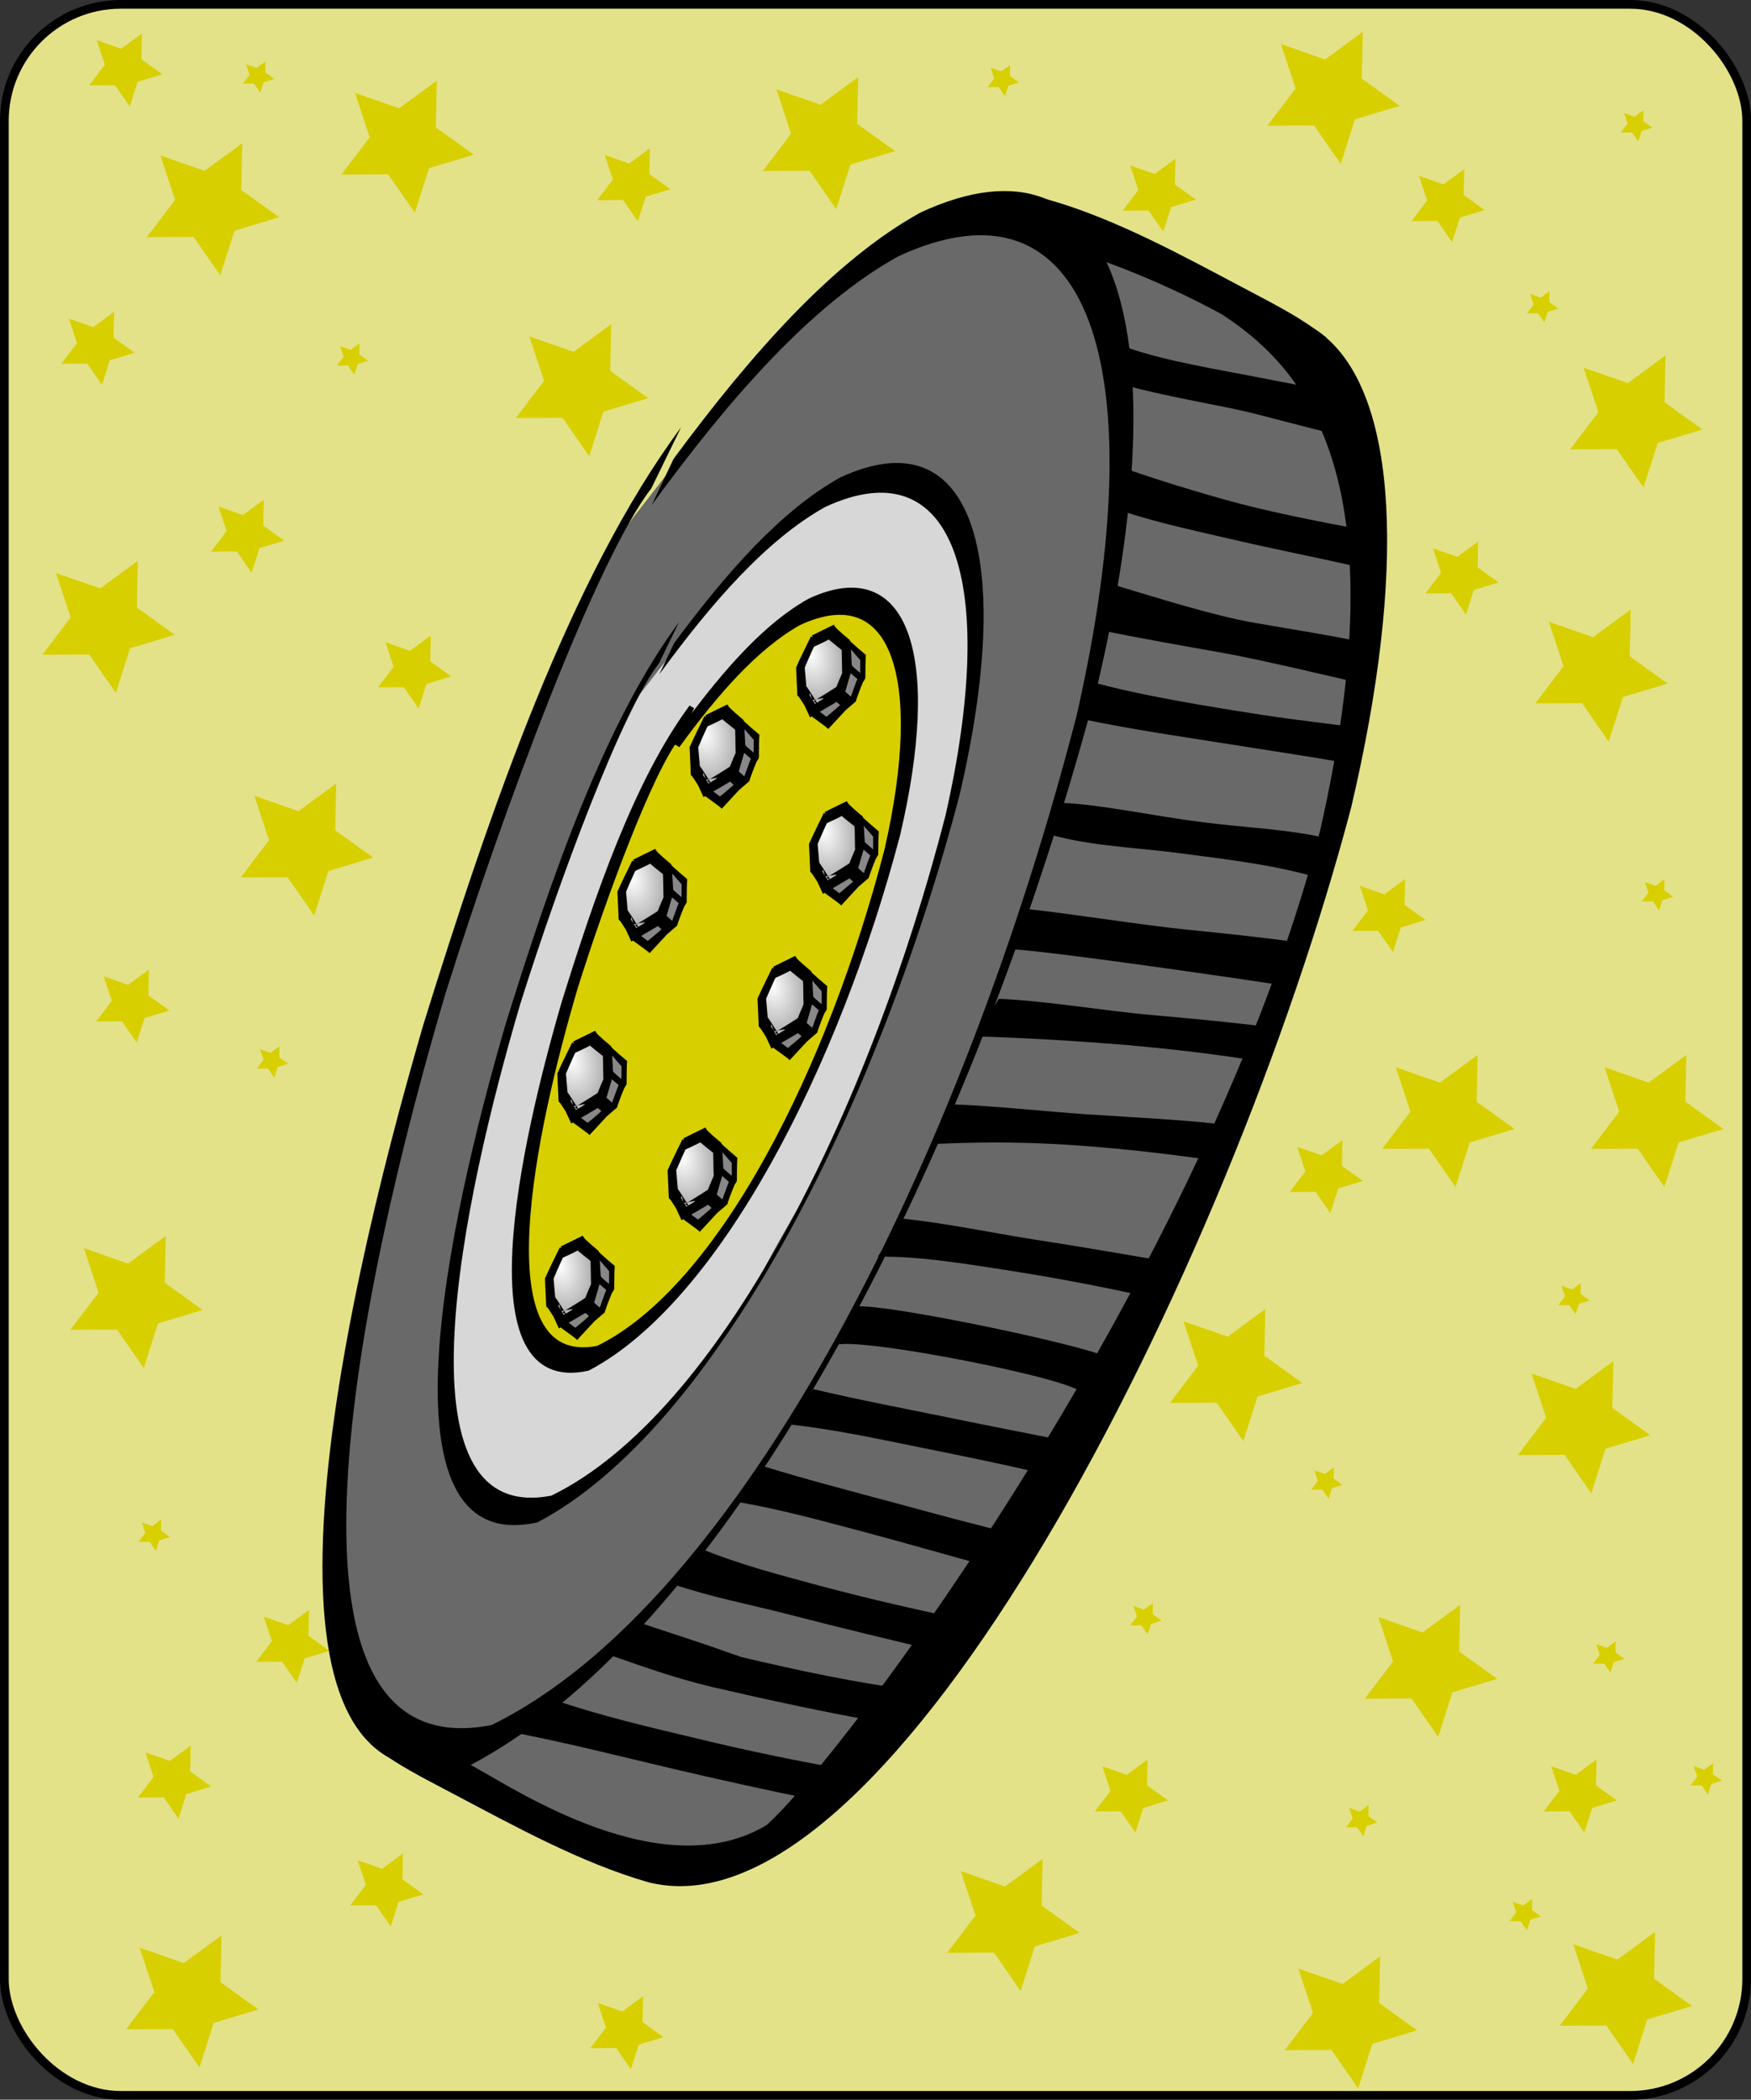 <?xml version="1.0" encoding="UTF-8"?>
<svg version="1.1" viewBox="0 0 125.62 150.62" xmlns="http://www.w3.org/2000/svg" xmlns:xlink="http://www.w3.org/1999/xlink">
<rect x="0" y="0" width="125.62" height="150.62" fill="#333333" stroke="none"/>
<defs>
<radialGradient id="a" cx="448.25" cy="-74.973" r="9.101" gradientTransform="scale(.914 1.094)" gradientUnits="userSpaceOnUse">
<stop stop-color="#fff" offset="0"/>
<stop stop-color="#fff" stop-opacity="0" offset="1"/>
</radialGradient>
</defs>
<g transform="translate(.31 .315)">
<rect x=".002" y="-.003" width="125" height="150" rx="8.36" ry="8.36" fill="#e3e289" stroke="#000" stroke-width=".625"/>
<path transform="translate(-129.07,-44.936)" d="m158.52 59.879-1.913-2.753-3.353 0.015 2.027-2.67-1.051-3.184 3.166 1.103 2.703-1.983-0.07 3.352 2.721 1.958-3.21 0.969z" fill="#d8cf00"/>
<path transform="translate(-98.84,-45.192)" d="m158.52 59.879-1.913-2.753-3.353 0.015 2.027-2.67-1.051-3.184 3.166 1.103 2.703-1.983-0.07 3.352 2.721 1.958-3.21 0.969z" fill="#d8cf00"/>
<path transform="translate(-40.923,-25.221)" d="m158.52 59.879-1.913-2.753-3.353 0.015 2.027-2.67-1.051-3.184 3.166 1.103 2.703-1.983-0.07 3.352 2.721 1.958-3.21 0.969z" fill="#d8cf00"/>
<path transform="translate(-39.425,24.957)" d="m158.52 59.879-1.913-2.753-3.353 0.015 2.027-2.67-1.051-3.184 3.166 1.103 2.703-1.983-0.07 3.352 2.721 1.958-3.21 0.969z" fill="#d8cf00"/>
<path transform="translate(-55.652,64.401)" d="m158.52 59.879-1.913-2.753-3.353 0.015 2.027-2.67-1.051-3.184 3.166 1.103 2.703-1.983-0.07 3.352 2.721 1.958-3.21 0.969z" fill="#d8cf00"/>
<path transform="translate(-85.609,82.625)" d="m158.52 59.879-1.913-2.753-3.353 0.015 2.027-2.67-1.051-3.184 3.166 1.103 2.703-1.983-0.07 3.352 2.721 1.958-3.21 0.969z" fill="#d8cf00"/>
<path transform="translate(-144.52,88.117)" d="m158.52 59.879-1.913-2.753-3.353 0.015 2.027-2.67-1.051-3.184 3.166 1.103 2.703-1.983-0.07 3.352 2.721 1.958-3.21 0.969z" fill="#d8cf00"/>
<path transform="translate(-148.52,37.939)" d="m158.52 59.879-1.913-2.753-3.353 0.015 2.027-2.67-1.051-3.184 3.166 1.103 2.703-1.983-0.07 3.352 2.721 1.958-3.21 0.969z" fill="#d8cf00"/>
<path transform="translate(-136.29,5.485)" d="m158.52 59.879-1.913-2.753-3.353 0.015 2.027-2.67-1.051-3.184 3.166 1.103 2.703-1.983-0.07 3.352 2.721 1.958-3.21 0.969z" fill="#d8cf00"/>
<path transform="translate(-150.52,-10.492)" d="m158.52 59.879-1.913-2.753-3.353 0.015 2.027-2.67-1.051-3.184 3.166 1.103 2.703-1.983-0.07 3.352 2.721 1.958-3.21 0.969z" fill="#d8cf00"/>
<path transform="translate(-116.56,-27.468)" d="m158.52 59.879-1.913-2.753-3.353 0.015 2.027-2.67-1.051-3.184 3.166 1.103 2.703-1.983-0.07 3.352 2.721 1.958-3.21 0.969z" fill="#d8cf00"/>
<path transform="translate(-62.642,-48.438)" d="m158.52 59.879-1.913-2.753-3.353 0.015 2.027-2.67-1.051-3.184 3.166 1.103 2.703-1.983-0.07 3.352 2.721 1.958-3.21 0.969z" fill="#d8cf00"/>
<path transform="translate(-43.42,-6.997)" d="m158.52 59.879-1.913-2.753-3.353 0.015 2.027-2.67-1.051-3.184 3.166 1.103 2.703-1.983-0.07 3.352 2.721 1.958-3.21 0.969z" fill="#d8cf00"/>
<path transform="translate(-54.404,24.957)" d="m158.52 59.879-1.913-2.753-3.353 0.015 2.027-2.67-1.051-3.184 3.166 1.103 2.703-1.983-0.07 3.352 2.721 1.958-3.21 0.969z" fill="#d8cf00"/>
<path transform="translate(-44.668,46.926)" d="m158.52 59.879-1.913-2.753-3.353 0.015 2.027-2.67-1.051-3.184 3.166 1.103 2.703-1.983-0.07 3.352 2.721 1.958-3.21 0.969z" fill="#d8cf00"/>
<path transform="translate(-61.394,89.615)" d="m158.52 59.879-1.913-2.753-3.353 0.015 2.027-2.67-1.051-3.184 3.166 1.103 2.703-1.983-0.07 3.352 2.721 1.958-3.21 0.969z" fill="#d8cf00"/>
<path transform="translate(-69.632,43.181)" d="m158.52 59.879-1.913-2.753-3.353 0.015 2.027-2.67-1.051-3.184 3.166 1.103 2.703-1.983-0.07 3.352 2.721 1.958-3.21 0.969z" fill="#d8cf00"/>
<path transform="matrix(.553 0 0 .553 -78.161 41.361)" d="m158.52 59.879-1.913-2.753-3.353 0.015 2.027-2.67-1.051-3.184 3.166 1.103 2.703-1.983-0.07 3.352 2.721 1.958-3.21 0.969z" fill="#d8cf00"/>
<path transform="matrix(.553 0 0 .553 16.204 -16.057)" d="m158.52 59.879-1.913-2.753-3.353 0.015 2.027-2.67-1.051-3.184 3.166 1.103 2.703-1.983-0.07 3.352 2.721 1.958-3.21 0.969z" fill="#d8cf00"/>
<path transform="matrix(.553 0 0 .553 -42.212 -17.555)" d="m158.52 59.879-1.913-2.753-3.353 0.015 2.027-2.67-1.051-3.184 3.166 1.103 2.703-1.983-0.07 3.352 2.721 1.958-3.21 0.969z" fill="#d8cf00"/>
<path transform="matrix(.553 0 0 .553 -4.516 -16.806)" d="m158.52 59.879-1.913-2.753-3.353 0.015 2.027-2.67-1.051-3.184 3.166 1.103 2.703-1.983-0.07 3.352 2.721 1.958-3.21 0.969z" fill="#d8cf00"/>
<path transform="matrix(.553 0 0 .553 17.203 10.655)" d="m158.52 59.879-1.913-2.753-3.353 0.015 2.027-2.67-1.051-3.184 3.166 1.103 2.703-1.983-0.07 3.352 2.721 1.958-3.21 0.969z" fill="#d8cf00"/>
<path transform="matrix(.553 0 0 .553 11.96 34.87)" d="m158.52 59.879-1.913-2.753-3.353 0.015 2.027-2.67-1.051-3.184 3.166 1.103 2.703-1.983-0.07 3.352 2.721 1.958-3.21 0.969z" fill="#d8cf00"/>
<path transform="matrix(.553 0 0 .553 7.467 53.593)" d="m158.52 59.879-1.913-2.753-3.353 0.015 2.027-2.67-1.051-3.184 3.166 1.103 2.703-1.983-0.07 3.352 2.721 1.958-3.21 0.969z" fill="#d8cf00"/>
<path transform="matrix(.553 0 0 .553 -66.677 87.295)" d="m158.52 59.879-1.913-2.753-3.353 0.015 2.027-2.67-1.051-3.184 3.166 1.103 2.703-1.983-0.07 3.352 2.721 1.958-3.21 0.969z" fill="#d8cf00"/>
<path transform="matrix(.553 0 0 .553 -75.165 97.031)" d="m158.52 59.879-1.913-2.753-3.353 0.015 2.027-2.67-1.051-3.184 3.166 1.103 2.703-1.983-0.07 3.352 2.721 1.958-3.21 0.969z" fill="#d8cf00"/>
<path transform="matrix(.553 0 0 .553 -42.711 115.01)" d="m158.52 59.879-1.913-2.753-3.353 0.015 2.027-2.67-1.051-3.184 3.166 1.103 2.703-1.983-0.07 3.352 2.721 1.958-3.21 0.969z" fill="#d8cf00"/>
<path transform="matrix(.553 0 0 .553 -6.513 98.03)" d="m158.52 59.879-1.913-2.753-3.353 0.015 2.027-2.67-1.051-3.184 3.166 1.103 2.703-1.983-0.07 3.352 2.721 1.958-3.21 0.969z" fill="#d8cf00"/>
<path transform="matrix(.237 0 0 .237 -18.204 62.794)" d="m158.52 59.879-1.913-2.753-3.353 0.015 2.027-2.67-1.051-3.184 3.166 1.103 2.703-1.983-0.07 3.352 2.721 1.958-3.21 0.969z" fill="#d8cf00"/>
<path transform="matrix(.237 0 0 .237 44.456 102.74)" d="m158.52 59.879-1.913-2.753-3.353 0.015 2.027-2.67-1.051-3.184 3.166 1.103 2.703-1.983-0.07 3.352 2.721 1.958-3.21 0.969z" fill="#d8cf00"/>
<path transform="matrix(.237 0 0 .237 57.437 93.001)" d="m158.52 59.879-1.913-2.753-3.353 0.015 2.027-2.67-1.051-3.184 3.166 1.103 2.703-1.983-0.07 3.352 2.721 1.958-3.21 0.969z" fill="#d8cf00"/>
<path transform="matrix(.237 0 0 .237 77.658 105.48)" d="m158.52 59.879-1.913-2.753-3.353 0.015 2.027-2.67-1.051-3.184 3.166 1.103 2.703-1.983-0.07 3.352 2.721 1.958-3.21 0.969z" fill="#d8cf00"/>
<path transform="matrix(.237 0 0 .237 75.162 79.77)" d="m158.52 59.879-1.913-2.753-3.353 0.015 2.027-2.67-1.051-3.184 3.166 1.103 2.703-1.983-0.07 3.352 2.721 1.958-3.21 0.969z" fill="#d8cf00"/>
<path transform="matrix(.237 0 0 .237 81.153 50.812)" d="m158.52 59.879-1.913-2.753-3.353 0.015 2.027-2.67-1.051-3.184 3.166 1.103 2.703-1.983-0.07 3.352 2.721 1.958-3.21 0.969z" fill="#d8cf00"/>
<path transform="matrix(.237 0 0 .237 72.915 8.622)" d="m158.52 59.879-1.913-2.753-3.353 0.015 2.027-2.67-1.051-3.184 3.166 1.103 2.703-1.983-0.07 3.352 2.721 1.958-3.21 0.969z" fill="#d8cf00"/>
<path transform="matrix(.237 0 0 .237 79.655 -4.359)" d="m158.52 59.879-1.913-2.753-3.353 0.015 2.027-2.67-1.051-3.184 3.166 1.103 2.703-1.983-0.07 3.352 2.721 1.958-3.21 0.969z" fill="#d8cf00"/>
<path transform="matrix(.237 0 0 .237 34.22 -7.605)" d="m158.52 59.879-1.913-2.753-3.353 0.015 2.027-2.67-1.051-3.184 3.166 1.103 2.703-1.983-0.07 3.352 2.721 1.958-3.21 0.969z" fill="#d8cf00"/>
<path transform="matrix(.237 0 0 .237 -19.203 -7.854)" d="m158.52 59.879-1.913-2.753-3.353 0.015 2.027-2.67-1.051-3.184 3.166 1.103 2.703-1.983-0.07 3.352 2.721 1.958-3.21 0.969z" fill="#d8cf00"/>
<path transform="matrix(.237 0 0 .237 -26.692 96.746)" d="m158.52 59.879-1.913-2.753-3.353 0.015 2.027-2.67-1.051-3.184 3.166 1.103 2.703-1.983-0.07 3.352 2.721 1.958-3.21 0.969z" fill="#d8cf00"/>
<path transform="translate(-41.672,87.867)" d="m158.52 59.879-1.913-2.753-3.353 0.015 2.027-2.67-1.051-3.184 3.166 1.103 2.703-1.983-0.07 3.352 2.721 1.958-3.21 0.969z" fill="#d8cf00"/>
<path transform="matrix(.553 0 0 .553 -80.657 -5.822)" d="m158.52 59.879-1.913-2.753-3.353 0.015 2.027-2.67-1.051-3.184 3.166 1.103 2.703-1.983-0.07 3.352 2.721 1.958-3.21 0.969z" fill="#d8cf00"/>
<path transform="matrix(.553 0 0 .553 -78.66 -25.793)" d="m158.52 59.879-1.913-2.753-3.353 0.015 2.027-2.67-1.051-3.184 3.166 1.103 2.703-1.983-0.07 3.352 2.721 1.958-3.21 0.969z" fill="#d8cf00"/>
<path transform="translate(-143.03,-40.449)" d="m158.52 59.879-1.913-2.753-3.353 0.015 2.027-2.67-1.051-3.184 3.166 1.103 2.703-1.983-0.07 3.352 2.721 1.958-3.21 0.969z" fill="#d8cf00"/>
<path transform="matrix(.237 0 0 .237 71.667 123.96)" d="m158.52 59.879-1.913-2.753-3.353 0.015 2.027-2.67-1.051-3.184 3.166 1.103 2.703-1.983-0.07 3.352 2.721 1.958-3.21 0.969z" fill="#d8cf00"/>
<path transform="matrix(.237 0 0 .237 84.648 114.22)" d="m158.52 59.879-1.913-2.753-3.353 0.015 2.027-2.67-1.051-3.184 3.166 1.103 2.703-1.983-0.07 3.352 2.721 1.958-3.21 0.969z" fill="#d8cf00"/>
<path transform="matrix(.237 0 0 .237 59.934 117.22)" d="m158.52 59.879-1.913-2.753-3.353 0.015 2.027-2.67-1.051-3.184 3.166 1.103 2.703-1.983-0.07 3.352 2.721 1.958-3.21 0.969z" fill="#d8cf00"/>
<path transform="matrix(.553 0 0 .553 25.691 98.03)" d="m158.52 59.879-1.913-2.753-3.353 0.015 2.027-2.67-1.051-3.184 3.166 1.103 2.703-1.983-0.07 3.352 2.721 1.958-3.21 0.969z" fill="#d8cf00"/>
<path transform="matrix(.237 0 0 .237 -12.463 12.367)" d="m158.52 59.879-1.913-2.753-3.353 0.015 2.027-2.67-1.051-3.184 3.166 1.103 2.703-1.983-0.07 3.352 2.721 1.958-3.21 0.969z" fill="#d8cf00"/>
<path transform="matrix(.553 0 0 .553 -57.94 17.395)" d="m158.52 59.879-1.913-2.753-3.353 0.015 2.027-2.67-1.051-3.184 3.166 1.103 2.703-1.983-0.07 3.352 2.721 1.958-3.21 0.969z" fill="#d8cf00"/>
<path transform="matrix(.553 0 0 .553 -69.922 7.659)" d="m158.52 59.879-1.913-2.753-3.353 0.015 2.027-2.67-1.051-3.184 3.166 1.103 2.703-1.983-0.07 3.352 2.721 1.958-3.21 0.969z" fill="#d8cf00"/>
<path transform="matrix(.553 0 0 .553 -59.937 104.77)" d="m158.52 59.879-1.913-2.753-3.353 0.015 2.027-2.67-1.051-3.184 3.166 1.103 2.703-1.983-0.07 3.352 2.721 1.958-3.21 0.969z" fill="#d8cf00"/>
</g>
<path d="m28.407 123.4 7.174 5.73 11.707 4.62 8.115-1.54 14.908-16.96 13.367-23.342 6.387-15.856 5.58-15.415 2.115-14.094 0.037-12.773-4.145-9.029-8.907-5.725-7.948-2.423-48.39 106.81z" fill="#696969" fill-rule="evenodd" stroke="#000" stroke-width=".072pt"/>
<path d="m72.355 13.961-3.997 1.947c2.129 0.302 2.876 0.434 5.006 0.989 4.826 1.308 9.637 3.111 14.305 5.659 6.155 4.01 12.741 11.939 7.041 37.017-8.128 31.495-34.061 66.302-39.703 71.342-7.436 4.49-18.025-2.55-20.865-4.1-1.573-0.87-4.133-2.42-5.246-3.27l-2.258 1.6c1.741 1.43 3.771 2.41 5.663 3.42 4.703 2.48 9.38 5.07 14.222 6.46 0.102 0.03 0.118 0.03 0.205 0.05 17.305 3.94 41.421-43.823 50.21-77.16 4.002-17.023 3.297-29.29-1.781-33.684l0.014-0.01c-0.031-0.026-0.065-0.045-0.097-0.071-0.256-0.215-0.522-0.41-0.8-0.585-1.523-1.08-3.184-1.913-4.764-2.754-4.703-2.482-9.38-5.073-14.222-6.466-2.085-0.588-0.845 0.02-2.933-0.384z"/>
<path d="m23.823 110.6 1.254 9.45 5.436 4.95 4.278 0.22s15.704-10.45 23.648-26.033c3.972-7.792 4.662-8.531 6.541-12.57 1.88-4.039 4.948-11.378 4.948-11.378l4.589-12.763 4.494-16.81 1.607-9.558-0.342-10.908-4.29-7.983-7.275-1.8-9.77 6.073-6.722 7.027-3.379 4.217-4.762 6.129-4.359 9.164-2.423 6.747-3.106 8.264-4.198 13.044-2.125 8.659-3.028 15.517-0.911 7.142-0.098 3.26" fill="#696969" fill-rule="evenodd"/>
<path d="m32.013 98.425 0.844 6.36 3.66 3.33 2.88 0.15s9.495-5.65 14.842-16.141c2.674-5.245 4.215-7.127 5.48-9.846s3.331-7.659 3.331-7.659l3.089-8.592 3.025-11.316 1.082-6.434-0.23-7.343-2.888-5.374-4.898-1.211-6.576 4.087-4.526 4.731-2.274 2.839-3.205 4.125-2.935 6.169-1.631 4.542-2.091 5.564-2.826 8.78-1.43 5.829-2.039 10.446-0.613 4.806-0.066 2.195" fill="#d7d7d7" fill-rule="evenodd"/>
<path d="m46.726 35.034c-3.944 5.091-10.63 23.081-14.791 36.312-6.035 20.454-13.784 55.779 3.33 52.399 17.972-8.79 33.853-40.948 41.981-72.443 5.704-25.078 0.897-39.282-12.813-32.909-6.248 3.475-12.133 10.229-17.684 17.844l1.577-3.324c5.571-7.539 11.47-14.214 17.712-17.668 14.152-6.557 18.699 8.392 12.684 33.958-8.788 33.337-26.022 67.412-44.945 77.402-17.558 3.93-9.46-32.336-3.42-53.049 4.763-15.327 10.501-32.113 18.503-42.9l-2.134 4.378z"/>
<path d="m47.283 47.57c-2.655 3.427-7.156 15.537-9.956 24.443-4.063 13.769-9.279 37.552 2.241 35.272 12.098-5.92 22.788-27.564 28.259-48.764 3.84-16.881 0.604-26.443-8.625-22.153-4.205 2.339-8.167 6.886-11.904 12.012l1.062-2.237c3.75-5.075 7.721-9.568 11.923-11.893 9.526-4.414 12.586 5.649 8.538 22.858-5.916 22.441-17.517 45.377-30.255 52.097-11.818 2.65-6.368-21.761-2.302-35.704 3.207-10.317 7.069-21.616 12.455-28.878l-1.436 2.947z"/>
<path d="m37.489 89.918 0.62 4.671 2.68 2.446 2.108 0.112s6.948-4.151 10.859-11.857c1.955-3.853 3.083-5.235 4.008-7.233 0.925-1.997 2.435-5.626 2.435-5.626l2.258-6.311 2.211-8.312 0.789-4.726-0.171-5.394-2.116-3.948-3.585-0.889-4.812 3.002-3.311 3.475-1.664 2.086-2.345 3.03-2.145 4.531-1.193 3.337-1.528 4.086-2.066 6.45-1.045 4.282-1.489 7.673-0.447 3.531-0.047 1.612" fill="#d8cf00" fill-rule="evenodd"/>
<path d="m48.571 52.888c-1.948 2.516-5.253 11.406-7.309 17.945-2.983 10.108-6.812 27.567 1.646 25.894 8.881-4.342 16.729-20.235 20.746-35.8 2.819-12.393 0.444-19.413-6.332-16.263-3.087 1.717-5.996 5.055-8.739 8.819l0.779-1.643c2.753-3.726 5.668-7.024 8.753-8.732 6.994-3.24 9.241 4.148 6.269 16.782-4.343 16.475-12.86 33.317-22.212 38.25-8.677 1.943-4.675-15.979-1.69-26.215 2.354-7.574 5.19-15.87 9.144-21.201l-1.055 2.164z" stroke="#000" stroke-width=".286pt"/>
<g transform="matrix(.254 0 .043 .323 -42.358 73.43)">
<path d="m408.11-69.406 3.5 2.643 8.02-5.201 4.34-6.566 0.35-2.985-3.76-2.984-12.45 15.093z" fill="#888" fill-rule="evenodd"/>
<path d="m410.55-84.713 6.03-1.929 3.13 2.894-0.24 4.341-2.89 5.307-7.48 3.617-2.89-3.617v-5.548l4.34-5.065z" fill="#b6b6b6" fill-rule="evenodd"/>
<path d="m410.39-84.766 6.03-1.929 3.14 2.894-0.24 4.341-2.9 5.307-7.48 3.617-2.89-3.617v-5.548l4.34-5.065z" fill="url(#a)" fill-rule="evenodd"/>
<path d="m410.88-85.569s-4.37 5.488-5.23 6.718l-0.63 5.652c0.36 0.286 2.74 4.153 2.74 4.175 0 0 6.47-2.72 7.52-3.204l2.2-1.958 2.61-4.831c0-0.04 0.6-5.587 0.55-5.764 0 0-3.34-2.455-3.66-3.004 0 0-6.06 2.202-6.1 2.216zm4.57-0.509c0.35 0.45 3.76 2.669 3.76 2.793 0.01 0.808-0.69 4.826-0.75 5.65v0.03c-0.43 0.542-1.89 2.68-2.35 3.35-0.98 0.501-7.15 3.258-7.15 3.247 0.02 5e-3 -2.1-3.415-2.46-3.71 0.01-0.467 0.28-4.303 0.29-4.607 0 0 3.14-4.37 3.67-4.969 0 0 2.93-0.953 4.99-1.784z" stroke="#000" stroke-width="1pt"/>
<path d="m420.79-85.421-0.7 1.171c0.46 0.502 2.38 2.556 3.32 3.531-0.18 0.937-0.33 1.904-0.5 2.844-0.8-0.607-1.64-1.204-2.35-1.906l-1.53 1.125c0.82 0.53 1.93 1.407 2.85 2.125-0.59 0.806-1.76 2.757-2.5 3.906-0.06-0.042-0.11-0.083-0.16-0.125-0.68-0.538-1.39-1.063-2.03-1.625l-3.13 2.25c0.4 0.069 1.44 0.961 1.97 1.375 0.04 0.027-3.77 2.32-4.31 2.594-1.27-0.843-3.24-2.066-3.69-2.532l-0.62 2.313c0.55 0.475 3.93 2.441 4.37 2.937 0 0 3.88-2.881 5.6-4.156l3.24-1.968c-0.07-0.065 1.84-3.061 2.76-4.313 0 0 0.92-0.881 0.81-0.969 0.09-0.52 0.18-1.043 0.28-1.562 0.21-1.161 0.42-2.329 0.72-3.469 0 0-3.98-2.945-4.4-3.546z"/>
</g>
<g transform="matrix(.254 0 .043 .323 -60.374 117.26)">
<path d="m408.11-69.406 3.5 2.643 8.02-5.201 4.34-6.566 0.35-2.985-3.76-2.984-12.45 15.093z" fill="#888" fill-rule="evenodd"/>
<path d="m410.55-84.713 6.03-1.929 3.13 2.894-0.24 4.341-2.89 5.307-7.48 3.617-2.89-3.617v-5.548l4.34-5.065z" fill="#b6b6b6" fill-rule="evenodd"/>
<path d="m410.39-84.766 6.03-1.929 3.14 2.894-0.24 4.341-2.9 5.307-7.48 3.617-2.89-3.617v-5.548l4.34-5.065z" fill="url(#a)" fill-rule="evenodd"/>
<path d="m410.88-85.569s-4.37 5.488-5.23 6.718l-0.63 5.652c0.36 0.286 2.74 4.153 2.74 4.175 0 0 6.47-2.72 7.52-3.204l2.2-1.958 2.61-4.831c0-0.04 0.6-5.587 0.55-5.764 0 0-3.34-2.455-3.66-3.004 0 0-6.06 2.202-6.1 2.216zm4.57-0.509c0.35 0.45 3.76 2.669 3.76 2.793 0.01 0.808-0.69 4.826-0.75 5.65v0.03c-0.43 0.542-1.89 2.68-2.35 3.35-0.98 0.501-7.15 3.258-7.15 3.247 0.02 5e-3 -2.1-3.415-2.46-3.71 0.01-0.467 0.28-4.303 0.29-4.607 0 0 3.14-4.37 3.67-4.969 0 0 2.93-0.953 4.99-1.784z" stroke="#000" stroke-width="1pt"/>
<path d="m420.79-85.421-0.7 1.171c0.46 0.502 2.38 2.556 3.32 3.531-0.18 0.937-0.33 1.904-0.5 2.844-0.8-0.607-1.64-1.204-2.35-1.906l-1.53 1.125c0.82 0.53 1.93 1.407 2.85 2.125-0.59 0.806-1.76 2.757-2.5 3.906-0.06-0.042-0.11-0.083-0.16-0.125-0.68-0.538-1.39-1.063-2.03-1.625l-3.13 2.25c0.4 0.069 1.44 0.961 1.97 1.375 0.04 0.027-3.77 2.32-4.31 2.594-1.27-0.843-3.24-2.066-3.69-2.532l-0.62 2.313c0.55 0.475 3.93 2.441 4.37 2.937 0 0 3.88-2.881 5.6-4.156l3.24-1.968c-0.07-0.065 1.84-3.061 2.76-4.313 0 0 0.92-0.881 0.81-0.969 0.09-0.52 0.18-1.043 0.28-1.562 0.21-1.161 0.42-2.329 0.72-3.469 0 0-3.98-2.945-4.4-3.546z"/>
</g>
<g transform="matrix(.254 0 .043 .323 -55.176 89.511)">
<path d="m408.11-69.406 3.5 2.643 8.02-5.201 4.34-6.566 0.35-2.985-3.76-2.984-12.45 15.093z" fill="#888" fill-rule="evenodd"/>
<path d="m410.55-84.713 6.03-1.929 3.13 2.894-0.24 4.341-2.89 5.307-7.48 3.617-2.89-3.617v-5.548l4.34-5.065z" fill="#b6b6b6" fill-rule="evenodd"/>
<path d="m410.39-84.766 6.03-1.929 3.14 2.894-0.24 4.341-2.9 5.307-7.48 3.617-2.89-3.617v-5.548l4.34-5.065z" fill="url(#a)" fill-rule="evenodd"/>
<path d="m410.88-85.569s-4.37 5.488-5.23 6.718l-0.63 5.652c0.36 0.286 2.74 4.153 2.74 4.175 0 0 6.47-2.72 7.52-3.204l2.2-1.958 2.61-4.831c0-0.04 0.6-5.587 0.55-5.764 0 0-3.34-2.455-3.66-3.004 0 0-6.06 2.202-6.1 2.216zm4.57-0.509c0.35 0.45 3.76 2.669 3.76 2.793 0.01 0.808-0.69 4.826-0.75 5.65v0.03c-0.43 0.542-1.89 2.68-2.35 3.35-0.98 0.501-7.15 3.258-7.15 3.247 0.02 5e-3 -2.1-3.415-2.46-3.71 0.01-0.467 0.28-4.303 0.29-4.607 0 0 3.14-4.37 3.67-4.969 0 0 2.93-0.953 4.99-1.784z" stroke="#000" stroke-width="1pt"/>
<path d="m420.79-85.421-0.7 1.171c0.46 0.502 2.38 2.556 3.32 3.531-0.18 0.937-0.33 1.904-0.5 2.844-0.8-0.607-1.64-1.204-2.35-1.906l-1.53 1.125c0.82 0.53 1.93 1.407 2.85 2.125-0.59 0.806-1.76 2.757-2.5 3.906-0.06-0.042-0.11-0.083-0.16-0.125-0.68-0.538-1.39-1.063-2.03-1.625l-3.13 2.25c0.4 0.069 1.44 0.961 1.97 1.375 0.04 0.027-3.77 2.32-4.31 2.594-1.27-0.843-3.24-2.066-3.69-2.532l-0.62 2.313c0.55 0.475 3.93 2.441 4.37 2.937 0 0 3.88-2.881 5.6-4.156l3.24-1.968c-0.07-0.065 1.84-3.061 2.76-4.313 0 0 0.92-0.881 0.81-0.969 0.09-0.52 0.18-1.043 0.28-1.562 0.21-1.161 0.42-2.329 0.72-3.469 0 0-3.98-2.945-4.4-3.546z"/>
</g>
<g transform="matrix(.254 0 .043 .323 -45.127 97.189)">
<path d="m408.11-69.406 3.5 2.643 8.02-5.201 4.34-6.566 0.35-2.985-3.76-2.984-12.45 15.093z" fill="#888" fill-rule="evenodd"/>
<path d="m410.55-84.713 6.03-1.929 3.13 2.894-0.24 4.341-2.89 5.307-7.48 3.617-2.89-3.617v-5.548l4.34-5.065z" fill="#b6b6b6" fill-rule="evenodd"/>
<path d="m410.39-84.766 6.03-1.929 3.14 2.894-0.24 4.341-2.9 5.307-7.48 3.617-2.89-3.617v-5.548l4.34-5.065z" fill="url(#a)" fill-rule="evenodd"/>
<path d="m410.88-85.569s-4.37 5.488-5.23 6.718l-0.63 5.652c0.36 0.286 2.74 4.153 2.74 4.175 0 0 6.47-2.72 7.52-3.204l2.2-1.958 2.61-4.831c0-0.04 0.6-5.587 0.55-5.764 0 0-3.34-2.455-3.66-3.004 0 0-6.06 2.202-6.1 2.216zm4.57-0.509c0.35 0.45 3.76 2.669 3.76 2.793 0.01 0.808-0.69 4.826-0.75 5.65v0.03c-0.43 0.542-1.89 2.68-2.35 3.35-0.98 0.501-7.15 3.258-7.15 3.247 0.02 5e-3 -2.1-3.415-2.46-3.71 0.01-0.467 0.28-4.303 0.29-4.607 0 0 3.14-4.37 3.67-4.969 0 0 2.93-0.953 4.99-1.784z" stroke="#000" stroke-width="1pt"/>
<path d="m420.79-85.421-0.7 1.171c0.46 0.502 2.38 2.556 3.32 3.531-0.18 0.937-0.33 1.904-0.5 2.844-0.8-0.607-1.64-1.204-2.35-1.906l-1.53 1.125c0.82 0.53 1.93 1.407 2.85 2.125-0.59 0.806-1.76 2.757-2.5 3.906-0.06-0.042-0.11-0.083-0.16-0.125-0.68-0.538-1.39-1.063-2.03-1.625l-3.13 2.25c0.4 0.069 1.44 0.961 1.97 1.375 0.04 0.027-3.77 2.32-4.31 2.594-1.27-0.843-3.24-2.066-3.69-2.532l-0.62 2.313c0.55 0.475 3.93 2.441 4.37 2.937 0 0 3.88-2.881 5.6-4.156l3.24-1.968c-0.07-0.065 1.84-3.061 2.76-4.313 0 0 0.92-0.881 0.81-0.969 0.09-0.52 0.18-1.043 0.28-1.562 0.21-1.161 0.42-2.329 0.72-3.469 0 0-3.98-2.945-4.4-3.546z"/>
</g>
<g transform="matrix(.254 0 .043 .323 -59.488 102.56)">
<path d="m408.11-69.406 3.5 2.643 8.02-5.201 4.34-6.566 0.35-2.985-3.76-2.984-12.45 15.093z" fill="#888" fill-rule="evenodd"/>
<path d="m410.55-84.713 6.03-1.929 3.13 2.894-0.24 4.341-2.89 5.307-7.48 3.617-2.89-3.617v-5.548l4.34-5.065z" fill="#b6b6b6" fill-rule="evenodd"/>
<path d="m410.39-84.766 6.03-1.929 3.14 2.894-0.24 4.341-2.9 5.307-7.48 3.617-2.89-3.617v-5.548l4.34-5.065z" fill="url(#a)" fill-rule="evenodd"/>
<path d="m410.88-85.569s-4.37 5.488-5.23 6.718l-0.63 5.652c0.36 0.286 2.74 4.153 2.74 4.175 0 0 6.47-2.72 7.52-3.204l2.2-1.958 2.61-4.831c0-0.04 0.6-5.587 0.55-5.764 0 0-3.34-2.455-3.66-3.004 0 0-6.06 2.202-6.1 2.216zm4.57-0.509c0.35 0.45 3.76 2.669 3.76 2.793 0.01 0.808-0.69 4.826-0.75 5.65v0.03c-0.43 0.542-1.89 2.68-2.35 3.35-0.98 0.501-7.15 3.258-7.15 3.247 0.02 5e-3 -2.1-3.415-2.46-3.71 0.01-0.467 0.28-4.303 0.29-4.607 0 0 3.14-4.37 3.67-4.969 0 0 2.93-0.953 4.99-1.784z" stroke="#000" stroke-width="1pt"/>
<path d="m420.79-85.421-0.7 1.171c0.46 0.502 2.38 2.556 3.32 3.531-0.18 0.937-0.33 1.904-0.5 2.844-0.8-0.607-1.64-1.204-2.35-1.906l-1.53 1.125c0.82 0.53 1.93 1.407 2.85 2.125-0.59 0.806-1.76 2.757-2.5 3.906-0.06-0.042-0.11-0.083-0.16-0.125-0.68-0.538-1.39-1.063-2.03-1.625l-3.13 2.25c0.4 0.069 1.44 0.961 1.97 1.375 0.04 0.027-3.77 2.32-4.31 2.594-1.27-0.843-3.24-2.066-3.69-2.532l-0.62 2.313c0.55 0.475 3.93 2.441 4.37 2.937 0 0 3.88-2.881 5.6-4.156l3.24-1.968c-0.07-0.065 1.84-3.061 2.76-4.313 0 0 0.92-0.881 0.81-0.969 0.09-0.52 0.18-1.043 0.28-1.562 0.21-1.161 0.42-2.329 0.72-3.469 0 0-3.98-2.945-4.4-3.546z"/>
</g>
<g transform="matrix(.254 0 .043 .323 -51.576 109.5)">
<path d="m408.11-69.406 3.5 2.643 8.02-5.201 4.34-6.566 0.35-2.985-3.76-2.984-12.45 15.093z" fill="#888" fill-rule="evenodd"/>
<path d="m410.55-84.713 6.03-1.929 3.13 2.894-0.24 4.341-2.89 5.307-7.48 3.617-2.89-3.617v-5.548l4.34-5.065z" fill="#b6b6b6" fill-rule="evenodd"/>
<path d="m410.39-84.766 6.03-1.929 3.14 2.894-0.24 4.341-2.9 5.307-7.48 3.617-2.89-3.617v-5.548l4.34-5.065z" fill="url(#a)" fill-rule="evenodd"/>
<path d="m410.88-85.569s-4.37 5.488-5.23 6.718l-0.63 5.652c0.36 0.286 2.74 4.153 2.74 4.175 0 0 6.47-2.72 7.52-3.204l2.2-1.958 2.61-4.831c0-0.04 0.6-5.587 0.55-5.764 0 0-3.34-2.455-3.66-3.004 0 0-6.06 2.202-6.1 2.216zm4.57-0.509c0.35 0.45 3.76 2.669 3.76 2.793 0.01 0.808-0.69 4.826-0.75 5.65v0.03c-0.43 0.542-1.89 2.68-2.35 3.35-0.98 0.501-7.15 3.258-7.15 3.247 0.02 5e-3 -2.1-3.415-2.46-3.71 0.01-0.467 0.28-4.303 0.29-4.607 0 0 3.14-4.37 3.67-4.969 0 0 2.93-0.953 4.99-1.784z" stroke="#000" stroke-width="1pt"/>
<path d="m420.79-85.421-0.7 1.171c0.46 0.502 2.38 2.556 3.32 3.531-0.18 0.937-0.33 1.904-0.5 2.844-0.8-0.607-1.64-1.204-2.35-1.906l-1.53 1.125c0.82 0.53 1.93 1.407 2.85 2.125-0.59 0.806-1.76 2.757-2.5 3.906-0.06-0.042-0.11-0.083-0.16-0.125-0.68-0.538-1.39-1.063-2.03-1.625l-3.13 2.25c0.4 0.069 1.44 0.961 1.97 1.375 0.04 0.027-3.77 2.32-4.31 2.594-1.27-0.843-3.24-2.066-3.69-2.532l-0.62 2.313c0.55 0.475 3.93 2.441 4.37 2.937 0 0 3.88-2.881 5.6-4.156l3.24-1.968c-0.07-0.065 1.84-3.061 2.76-4.313 0 0 0.92-0.881 0.81-0.969 0.09-0.52 0.18-1.043 0.28-1.562 0.21-1.161 0.42-2.329 0.72-3.469 0 0-3.98-2.945-4.4-3.546z"/>
</g>
<g transform="matrix(.254 0 .043 .323 -49.998 79.149)">
<path d="m408.11-69.406 3.5 2.643 8.02-5.201 4.34-6.566 0.35-2.985-3.76-2.984-12.45 15.093z" fill="#888" fill-rule="evenodd"/>
<path d="m410.55-84.713 6.03-1.929 3.13 2.894-0.24 4.341-2.89 5.307-7.48 3.617-2.89-3.617v-5.548l4.34-5.065z" fill="#b6b6b6" fill-rule="evenodd"/>
<path d="m410.39-84.766 6.03-1.929 3.14 2.894-0.24 4.341-2.9 5.307-7.48 3.617-2.89-3.617v-5.548l4.34-5.065z" fill="url(#a)" fill-rule="evenodd"/>
<path d="m410.88-85.569s-4.37 5.488-5.23 6.718l-0.63 5.652c0.36 0.286 2.74 4.153 2.74 4.175 0 0 6.47-2.72 7.52-3.204l2.2-1.958 2.61-4.831c0-0.04 0.6-5.587 0.55-5.764 0 0-3.34-2.455-3.66-3.004 0 0-6.06 2.202-6.1 2.216zm4.57-0.509c0.35 0.45 3.76 2.669 3.76 2.793 0.01 0.808-0.69 4.826-0.75 5.65v0.03c-0.43 0.542-1.89 2.68-2.35 3.35-0.98 0.501-7.15 3.258-7.15 3.247 0.02 5e-3 -2.1-3.415-2.46-3.71 0.01-0.467 0.28-4.303 0.29-4.607 0 0 3.14-4.37 3.67-4.969 0 0 2.93-0.953 4.99-1.784z" stroke="#000" stroke-width="1pt"/>
<path d="m420.79-85.421-0.7 1.171c0.46 0.502 2.38 2.556 3.32 3.531-0.18 0.937-0.33 1.904-0.5 2.844-0.8-0.607-1.64-1.204-2.35-1.906l-1.53 1.125c0.82 0.53 1.93 1.407 2.85 2.125-0.59 0.806-1.76 2.757-2.5 3.906-0.06-0.042-0.11-0.083-0.16-0.125-0.68-0.538-1.39-1.063-2.03-1.625l-3.13 2.25c0.4 0.069 1.44 0.961 1.97 1.375 0.04 0.027-3.77 2.32-4.31 2.594-1.27-0.843-3.24-2.066-3.69-2.532l-0.62 2.313c0.55 0.475 3.93 2.441 4.37 2.937 0 0 3.88-2.881 5.6-4.156l3.24-1.968c-0.07-0.065 1.84-3.061 2.76-4.313 0 0 0.92-0.881 0.81-0.969 0.09-0.52 0.18-1.043 0.28-1.562 0.21-1.161 0.42-2.329 0.72-3.469 0 0-3.98-2.945-4.4-3.546z"/>
</g>
<g transform="matrix(.254 0 .043 .323 -41.431 86.088)">
<path d="m408.11-69.406 3.5 2.643 8.02-5.201 4.34-6.566 0.35-2.985-3.76-2.984-12.45 15.093z" fill="#888" fill-rule="evenodd"/>
<path d="m410.55-84.713 6.03-1.929 3.13 2.894-0.24 4.341-2.89 5.307-7.48 3.617-2.89-3.617v-5.548l4.34-5.065z" fill="#b6b6b6" fill-rule="evenodd"/>
<path d="m410.39-84.766 6.03-1.929 3.14 2.894-0.24 4.341-2.9 5.307-7.48 3.617-2.89-3.617v-5.548l4.34-5.065z" fill="url(#a)" fill-rule="evenodd"/>
<path d="m410.88-85.569s-4.37 5.488-5.23 6.718l-0.63 5.652c0.36 0.286 2.74 4.153 2.74 4.175 0 0 6.47-2.72 7.52-3.204l2.2-1.958 2.61-4.831c0-0.04 0.6-5.587 0.55-5.764 0 0-3.34-2.455-3.66-3.004 0 0-6.06 2.202-6.1 2.216zm4.57-0.509c0.35 0.45 3.76 2.669 3.76 2.793 0.01 0.808-0.69 4.826-0.75 5.65v0.03c-0.43 0.542-1.89 2.68-2.35 3.35-0.98 0.501-7.15 3.258-7.15 3.247 0.02 5e-3 -2.1-3.415-2.46-3.71 0.01-0.467 0.28-4.303 0.29-4.607 0 0 3.14-4.37 3.67-4.969 0 0 2.93-0.953 4.99-1.784z" stroke="#000" stroke-width="1pt"/>
<path d="m420.79-85.421-0.7 1.171c0.46 0.502 2.38 2.556 3.32 3.531-0.18 0.937-0.33 1.904-0.5 2.844-0.8-0.607-1.64-1.204-2.35-1.906l-1.53 1.125c0.82 0.53 1.93 1.407 2.85 2.125-0.59 0.806-1.76 2.757-2.5 3.906-0.06-0.042-0.11-0.083-0.16-0.125-0.68-0.538-1.39-1.063-2.03-1.625l-3.13 2.25c0.4 0.069 1.44 0.961 1.97 1.375 0.04 0.027-3.77 2.32-4.31 2.594-1.27-0.843-3.24-2.066-3.69-2.532l-0.62 2.313c0.55 0.475 3.93 2.441 4.37 2.937 0 0 3.88-2.881 5.6-4.156l3.24-1.968c-0.07-0.065 1.84-3.061 2.76-4.313 0 0 0.92-0.881 0.81-0.969 0.09-0.52 0.18-1.043 0.28-1.562 0.21-1.161 0.42-2.329 0.72-3.469 0 0-3.98-2.945-4.4-3.546z"/>
</g>
<path d="m80.812 24.915c2.796 1.003 6.89 1.641 9.703 2.203 2.031 0.4 4.062 0.776 6.092 1.146l-0.606 2.921c-2.003-0.423-5.637-1.481-7.64-1.887-2.911-0.592-5.838-1.115-8.741-1.953l1.192-2.43z"/>
<path d="m80.84 33.657c2.646 0.919 6.659 2.145 9.333 2.784 3.381 0.802 6.762 1.405 10.147 2.052 0.1 0.02-1.809-0.351-1.706-0.331l-0.3 2.719c-0.098-0.024-0.195-0.049-0.292-0.073-3.334-0.785-6.668-1.415-10.002-2.203-2.788-0.647-5.633-1.256-8.389-2.242l1.209-2.706z"/>
<path d="m80.032 41.991c2.969 0.89 6.996 2.168 9.972 2.689 2.53 0.439 5.059 0.832 7.59 1.347l0.32 3.06c-2.492-0.579-7.56-1.782-10.052-2.228-3.063-0.545-6.126-1.077-9.19-1.712l1.36-3.156z"/>
<path d="m78.171 48.872c3.416 0.994 8.862 1.868 12.279 2.393 2.607 0.405 4.576 0.605 7.182 0.964l-1.596 2.409c-2.562-0.445-5.122-0.818-7.684-1.231-3.525-0.554-7.054-1.066-10.582-1.797l0.401-2.738z"/>
<path d="m76.064 57.603c2.205-0.01 7.259 1.018 9.94 1.34 3.414 0.465 6.18 0.476 9.604 1.276l-0.98 2.797c-0.225-0.075-0.449-0.17-0.676-0.227-3.354-0.897-6.711-1.228-10.057-1.677-3.002-0.355-6.04-0.478-8.933-1.347l1.102-2.162z"/>
<path d="m73.659 65.209c3.287 0.342 8.299 1.166 11.588 1.49 2.522 0.249 5.046 0.52 7.573 0.854l-0.626 3.157c-2.496-0.389-16.359-2.43-19.743-2.632l1.208-2.869z"/>
<path d="m71.658 71.651c3.373 0.133 7.736 0.894 11.184 1.181 3.027 0.263 6.058 0.564 9.094 0.95l-2.195 2.247c-2.991-0.468-5.977-0.805-8.956-1.067-3.6-0.296-7.238-0.512-10.798-0.62l1.671-2.691z"/>
<path d="m68.274 79.222c3.018 0.094 6.645 0.508 9.675 0.712 3.663 0.253 6.578 0.348 10.254 0.78l-1.415 2.488c-3.642-0.523-7.278-0.912-10.899-1.125-3.129-0.167-5.881-0.152-8.97-8e-3l1.355-2.847z"/>
<path d="m64.806 87.428c2.971 0.297 6.449 1.028 9.428 1.496 3.186 0.486 6.375 1.044 9.563 1.584 0.16 0.026 0.321 0.058 0.481 0.088l-2.328 2.35c-0.047-0.011-0.431-0.104-0.454-0.105-3.131-0.678-6.262-1.257-9.391-1.744-3.049-0.47-6.124-0.981-9.134-0.952l1.835-2.717z"/>
<path d="m61.506 93.717c2.056-0.153 14.099 2.314 17.35 3.413 0.367 0.118 0.73 0.262 1.095 0.399l-2.337 2.274c-0.351-0.142-0.7-0.293-1.054-0.417-3.211-1.151-14.289-3.262-16.378-2.948l1.324-2.721z"/>
<path d="m58.354 99.65c3.125 0.745 6.796 1.445 9.928 2.085 2.717 0.56 5.435 1.08 8.153 1.63l-2.188 2.21c-2.688-0.62-5.376-1.17-8.064-1.71-3.208-0.65-6.456-1.36-9.642-1.69l1.813-2.525z"/>
<path d="m54.834 105.2c2.982 0.93 6.255 1.77 9.247 2.58 3.189 0.86 6.377 1.73 9.568 2.49l-2.228 2.23c-3.15-0.86-6.298-1.77-9.45-2.61-3.058-0.81-6.161-1.67-9.208-2.17l2.071-2.52z"/>
<path d="m50.144 111.04c2.943 1.21 5.713 1.91 8.69 2.72 3.64 0.97 7.285 1.8 10.93 2.55l-2.189 2.2c-3.614-0.86-7.227-1.72-10.839-2.66-3.089-0.8-5.516-1.22-8.59-2.25l1.998-2.56z"/>
<path d="m46.176 116.5c7.146 2.35 4.656 1.58 7.019 2.37 4.109 0.97 8.229 1.85 12.333 2.38 0.262 0.03 0.523 0.06 0.784 0.09l-2.281 2.34c-0.251-0.05-0.502-0.09-0.753-0.13-4.071-0.71-8.146-1.6-12.217-2.54-2.453-0.59-4.542-1.31-7.402-2.32l2.517-2.19z"/>
<path d="m39.692 121.92c3.447 1.19 6.956 1.99 10.428 2.82 3.469 0.84 6.939 1.56 10.408 2.17l-2.158 2.19c-3.441-0.7-6.883-1.46-10.323-2.27-3.556-0.84-7.15-1.75-10.691-2.45l2.336-2.46z"/>
</svg>
